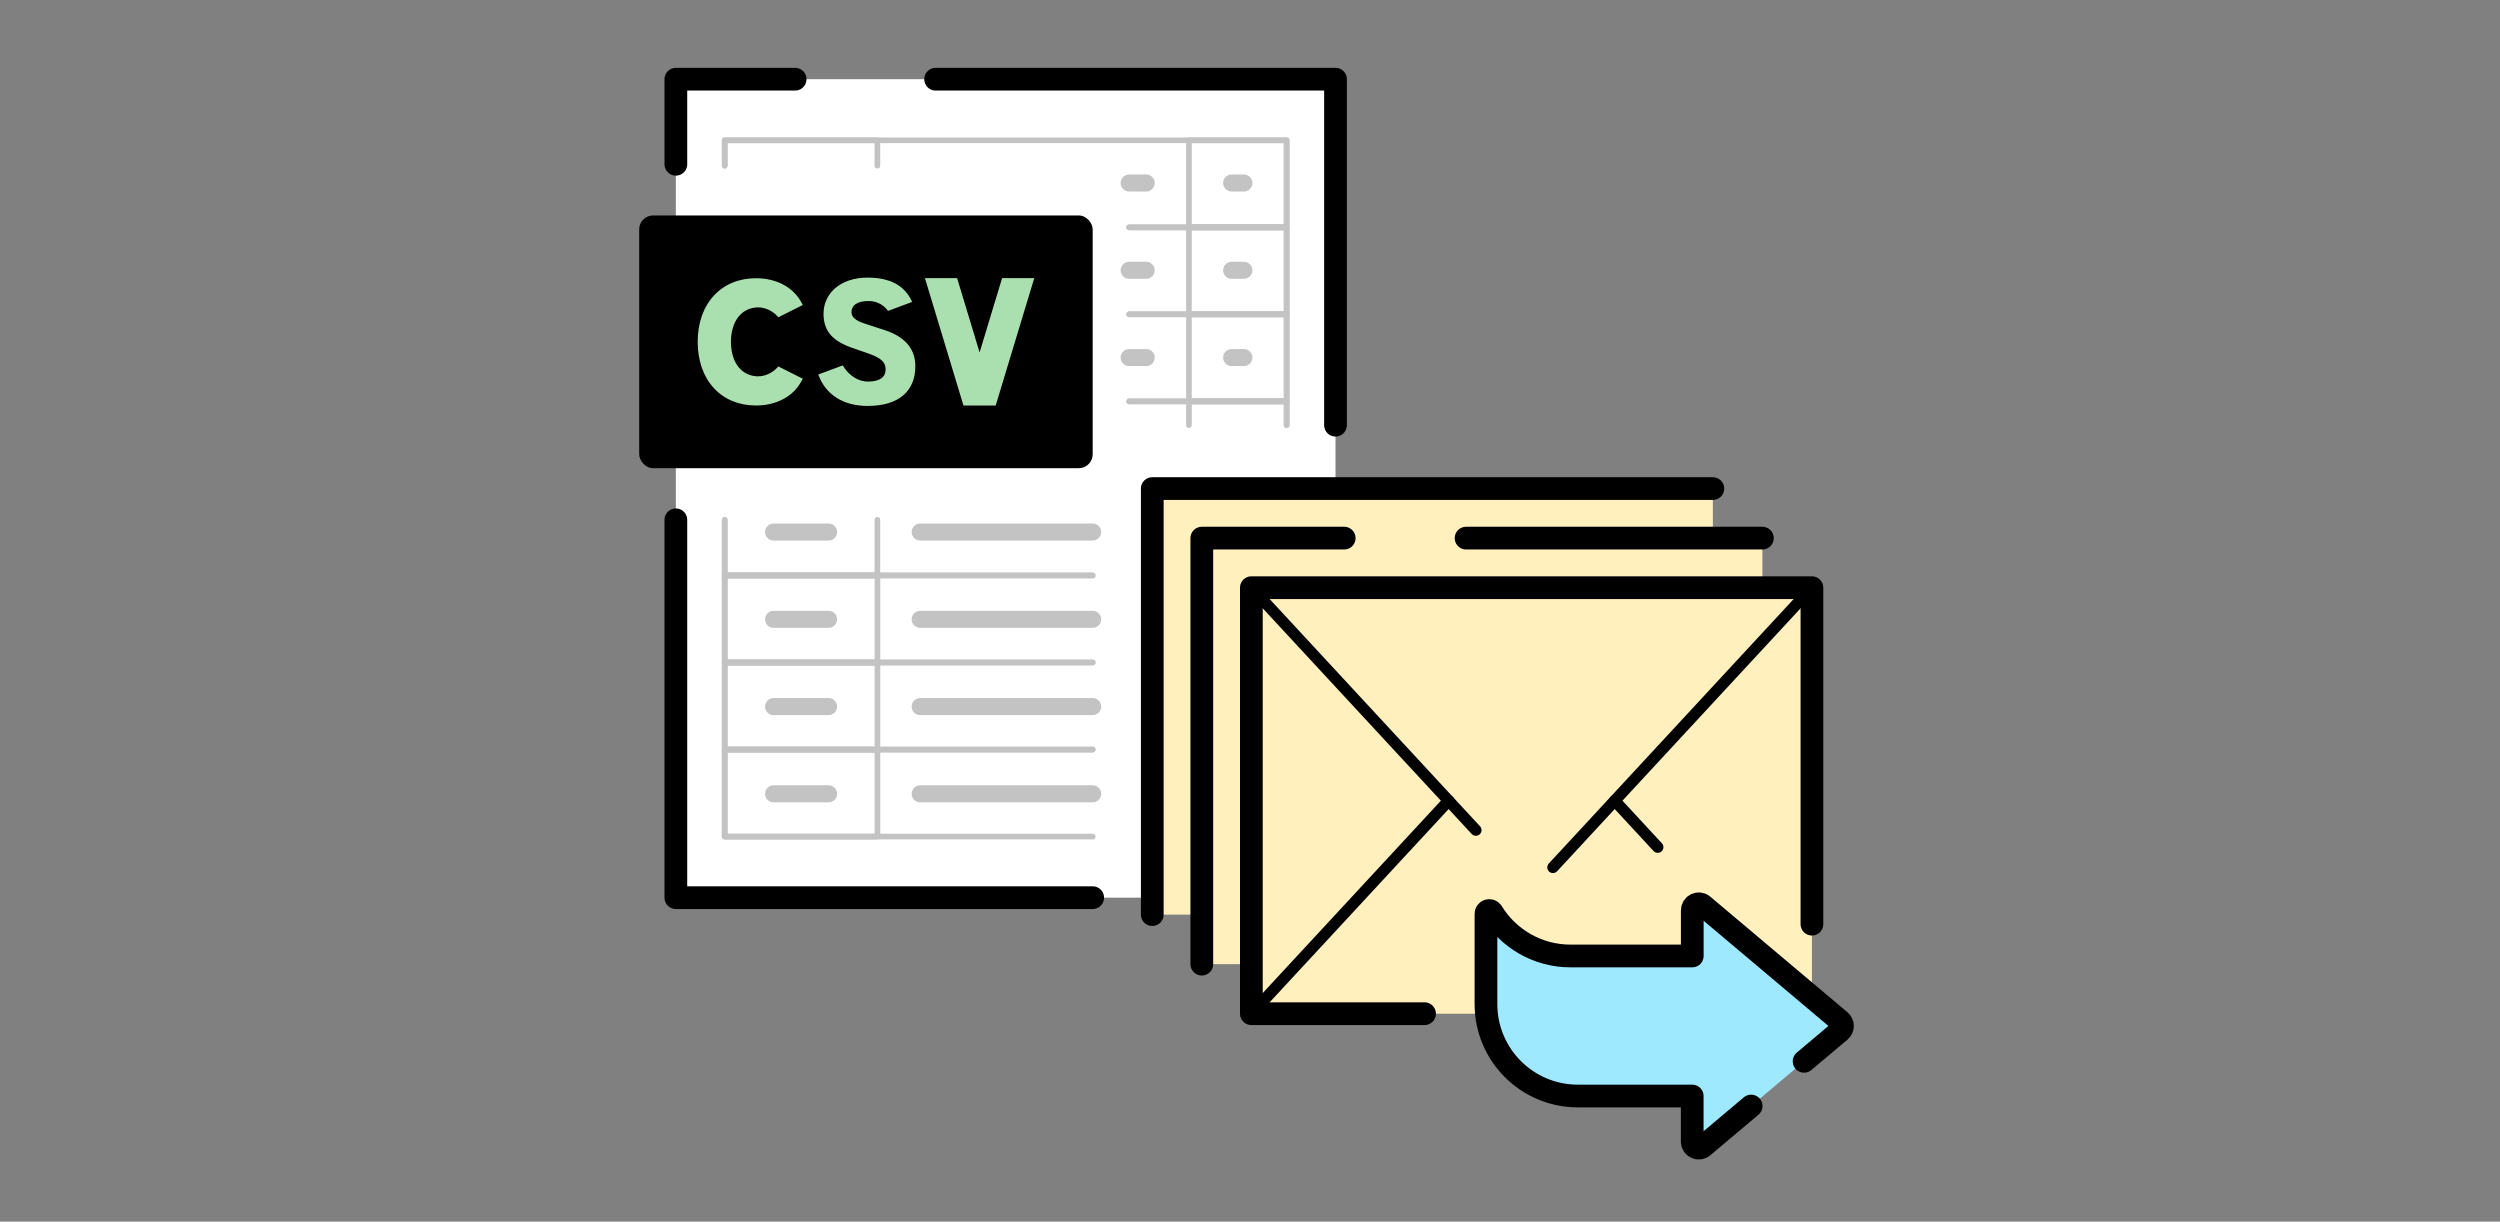 <?xml version="1.0" encoding="UTF-8"?>
<svg id="_レイヤー_1" data-name="レイヤー_1" xmlns="http://www.w3.org/2000/svg" version="1.1" viewBox="0 0 440 215">
  <rect x="0" y="0" width="440" height="215" fill="#808080" stroke="none"/>
  <!-- Generator: Adobe Illustrator 29.3.1, SVG Export Plug-In . SVG Version: 2.1.0 Build 151)  -->
  <rect width="440" height="215" fill="none"/>
  <g>
    <g>
      <g>
        <rect x="118.95" y="13.94" width="116.1" height="144.05" fill="#fff"/>
        <polyline points="164.67 13.94 235.05 13.94 235.05 74.83" fill="none" stroke="#000" stroke-linecap="round" stroke-linejoin="round" stroke-width="4"/>
        <polyline points="118.95 28.91 118.95 13.94 139.94 13.94" fill="none" stroke="#000" stroke-linecap="round" stroke-linejoin="round" stroke-width="4"/>
        <polyline points="192.31 157.99 118.95 157.99 118.95 91.49" fill="none" stroke="#000" stroke-linecap="round" stroke-linejoin="round" stroke-width="4"/>
      </g>
      <g>
        <polyline points="127.55 29.16 127.55 24.69 226.45 24.69 226.45 40.01 198.73 40.01" fill="none" stroke="#c3c3c3" stroke-linecap="round" stroke-linejoin="round"/>
        <polyline points="198.73 40.01 226.45 40.01 226.45 55.32 198.73 55.32" fill="none" stroke="#c3c3c3" stroke-linecap="round" stroke-linejoin="round"/>
        <polyline points="198.73 55.32 226.45 55.32 226.45 70.64 198.73 70.64" fill="none" stroke="#c3c3c3" stroke-linecap="round" stroke-linejoin="round"/>
        <polyline points="198.73 70.64 226.45 70.64 226.45 74.83" fill="none" stroke="#c3c3c3" stroke-linecap="round" stroke-linejoin="round"/>
        <polyline points="192.31 101.28 127.55 101.28 127.55 91.49" fill="none" stroke="#c3c3c3" stroke-linecap="round" stroke-linejoin="round"/>
        <polyline points="192.31 116.6 127.55 116.6 127.55 101.28 192.31 101.28" fill="none" stroke="#c3c3c3" stroke-linecap="round" stroke-linejoin="round"/>
        <polyline points="192.31 131.92 127.55 131.92 127.55 116.6 192.31 116.6" fill="none" stroke="#c3c3c3" stroke-linecap="round" stroke-linejoin="round"/>
        <polyline points="192.31 147.24 127.55 147.24 127.55 131.92 192.31 131.92" fill="none" stroke="#c3c3c3" stroke-linecap="round" stroke-linejoin="round"/>
      </g>
      <g>
        <rect x="209.25" y="24.69" width="17.2" height="15.32" fill="none" stroke="#c3c3c3" stroke-linecap="round" stroke-linejoin="round"/>
        <rect x="209.25" y="40.01" width="17.2" height="15.32" fill="none" stroke="#c3c3c3" stroke-linecap="round" stroke-linejoin="round"/>
        <rect x="209.25" y="55.32" width="17.2" height="15.32" fill="none" stroke="#c3c3c3" stroke-linecap="round" stroke-linejoin="round"/>
        <polyline points="209.25 74.83 209.25 70.64 226.45 70.64 226.45 74.83" fill="none" stroke="#c3c3c3" stroke-linecap="round" stroke-linejoin="round"/>
        <rect x="209.25" y="85.96" width="17.2" height="15.32" fill="none" stroke="#c3c3c3" stroke-linecap="round" stroke-linejoin="round"/>
        <rect x="209.25" y="101.28" width="17.2" height="15.32" fill="none" stroke="#c3c3c3" stroke-linecap="round" stroke-linejoin="round"/>
        <rect x="209.25" y="116.6" width="17.2" height="15.32" fill="none" stroke="#c3c3c3" stroke-linecap="round" stroke-linejoin="round"/>
        <rect x="209.25" y="131.92" width="17.2" height="15.32" fill="none" stroke="#c3c3c3" stroke-linecap="round" stroke-linejoin="round"/>
      </g>
      <g>
        <polyline points="127.55 29.16 127.55 24.69 154.42 24.69 154.42 29.16" fill="none" stroke="#c3c3c3" stroke-linecap="round" stroke-linejoin="round"/>
        <rect x="127.55" y="40.01" width="26.88" height="15.32" fill="none" stroke="#c3c3c3" stroke-linecap="round" stroke-linejoin="round"/>
        <rect x="127.55" y="55.32" width="26.88" height="15.32" fill="none" stroke="#c3c3c3" stroke-linecap="round" stroke-linejoin="round"/>
        <polyline points="154.42 91.49 154.42 101.28 127.55 101.28 127.55 91.49" fill="none" stroke="#c3c3c3" stroke-linecap="round" stroke-linejoin="round"/>
        <rect x="127.55" y="101.28" width="26.88" height="15.32" fill="none" stroke="#c3c3c3" stroke-linecap="round" stroke-linejoin="round"/>
        <rect x="127.55" y="116.6" width="26.88" height="15.32" fill="none" stroke="#c3c3c3" stroke-linecap="round" stroke-linejoin="round"/>
        <rect x="127.55" y="131.92" width="26.88" height="15.32" fill="none" stroke="#c3c3c3" stroke-linecap="round" stroke-linejoin="round"/>
      </g>
      <g>
        <g>
          <line x1="136.15" y1="47.57" x2="145.83" y2="47.57" fill="none" stroke="#c3c3c3" stroke-linecap="round" stroke-linejoin="round" stroke-width="3"/>
          <line x1="136.15" y1="62.93" x2="145.83" y2="62.93" fill="none" stroke="#c3c3c3" stroke-linecap="round" stroke-linejoin="round" stroke-width="3"/>
          <line x1="136.15" y1="78.28" x2="145.83" y2="78.28" fill="none" stroke="#c3c3c3" stroke-linecap="round" stroke-linejoin="round" stroke-width="3"/>
          <line x1="136.15" y1="93.64" x2="145.83" y2="93.64" fill="none" stroke="#c3c3c3" stroke-linecap="round" stroke-linejoin="round" stroke-width="3"/>
          <line x1="136.15" y1="109" x2="145.83" y2="109" fill="none" stroke="#c3c3c3" stroke-linecap="round" stroke-linejoin="round" stroke-width="3"/>
          <line x1="136.15" y1="124.36" x2="145.83" y2="124.36" fill="none" stroke="#c3c3c3" stroke-linecap="round" stroke-linejoin="round" stroke-width="3"/>
          <line x1="136.15" y1="139.71" x2="145.83" y2="139.71" fill="none" stroke="#c3c3c3" stroke-linecap="round" stroke-linejoin="round" stroke-width="3"/>
        </g>
        <g>
          <line x1="198.73" y1="32.21" x2="201.73" y2="32.21" fill="none" stroke="#c3c3c3" stroke-linecap="round" stroke-linejoin="round" stroke-width="3"/>
          <line x1="198.73" y1="47.57" x2="201.73" y2="47.57" fill="none" stroke="#c3c3c3" stroke-linecap="round" stroke-linejoin="round" stroke-width="3"/>
          <line x1="198.73" y1="62.93" x2="201.73" y2="62.93" fill="none" stroke="#c3c3c3" stroke-linecap="round" stroke-linejoin="round" stroke-width="3"/>
          <line x1="161.95" y1="93.64" x2="192.31" y2="93.64" fill="none" stroke="#c3c3c3" stroke-linecap="round" stroke-linejoin="round" stroke-width="3"/>
          <line x1="161.95" y1="109" x2="192.31" y2="109" fill="none" stroke="#c3c3c3" stroke-linecap="round" stroke-linejoin="round" stroke-width="3"/>
          <line x1="161.95" y1="124.36" x2="192.31" y2="124.36" fill="none" stroke="#c3c3c3" stroke-linecap="round" stroke-linejoin="round" stroke-width="3"/>
          <line x1="161.95" y1="139.71" x2="192.31" y2="139.71" fill="none" stroke="#c3c3c3" stroke-linecap="round" stroke-linejoin="round" stroke-width="3"/>
        </g>
        <g>
          <line x1="216.77" y1="32.21" x2="218.92" y2="32.21" fill="none" stroke="#c3c3c3" stroke-linecap="round" stroke-linejoin="round" stroke-width="3"/>
          <line x1="216.77" y1="47.57" x2="218.92" y2="47.57" fill="none" stroke="#c3c3c3" stroke-linecap="round" stroke-linejoin="round" stroke-width="3"/>
          <line x1="216.77" y1="62.93" x2="218.92" y2="62.93" fill="none" stroke="#c3c3c3" stroke-linecap="round" stroke-linejoin="round" stroke-width="3"/>
          <line x1="216.77" y1="93.64" x2="218.92" y2="93.64" fill="none" stroke="#c3c3c3" stroke-linecap="round" stroke-linejoin="round" stroke-width="3"/>
          <line x1="216.77" y1="109" x2="218.92" y2="109" fill="none" stroke="#c3c3c3" stroke-linecap="round" stroke-linejoin="round" stroke-width="3"/>
          <line x1="216.77" y1="124.36" x2="218.92" y2="124.36" fill="none" stroke="#c3c3c3" stroke-linecap="round" stroke-linejoin="round" stroke-width="3"/>
          <line x1="216.77" y1="139.71" x2="218.92" y2="139.71" fill="none" stroke="#c3c3c3" stroke-linecap="round" stroke-linejoin="round" stroke-width="3"/>
        </g>
      </g>
    </g>
    <g>
      <rect x="112.5" y="37.92" width="79.81" height="44.48" rx="2.44" ry="2.44"/>
      <g>
        <path d="M133.48,66.23c1.15,0,2.45-.59,3.29-1.5l.22-.23,4.29,2.15-.2.39c-1.42,2.71-4.42,4.33-8.01,4.33-3.01,0-5.58-1.06-7.42-3.05-1.86-2.01-2.84-4.82-2.86-8.15.01-3.33,1-6.14,2.86-8.15,1.84-1.99,4.41-3.05,7.42-3.05,3.6,0,6.6,1.61,8.01,4.32l.2.39-4.29,2.16-.22-.24c-.84-.91-2.14-1.5-3.29-1.5-2.92,0-4.82,2.38-4.84,6.07.02,3.69,1.91,6.07,4.84,6.07Z" fill="#aadfaf"/>
        <path d="M152.76,71.45c-4.46,0-7.49-2.07-8.74-5.54l4.3-1.6c1.07,1.82,2.78,2.85,4.42,2.85,2.16,0,3.13-.82,3.13-2.15,0-1.18-.72-1.95-2.74-2.69l-3.16-1.1c-3.33-1.18-5.03-2.83-5.03-6.02,0-3.46,2.86-6.34,7.75-6.34,3.95,0,6.58,1.4,7.83,4.26l-.07.05-4.16,1.55c-.8-1.12-2.04-1.74-3.41-1.74-2.15,0-3.02.85-3.02,1.95,0,.88.73,1.51,2.35,2.03l3.46,1.13c3.3,1.07,5.43,3.05,5.43,6.37,0,4.42-2.99,6.98-8.33,6.98Z" fill="#aadfaf"/>
        <polygon points="175.24 71.37 169.57 71.37 162.79 48.95 168.45 48.95 172.41 62.03 176.37 48.95 182.03 48.95 175.24 71.37" fill="#aadfaf"/>
      </g>
    </g>
    <g>
      <g>
        <rect x="202.8" y="85.99" width="98.66" height="74.98" fill="#fff0be"/>
        <polyline points="202.8 160.97 202.8 85.99 301.46 85.99" fill="none" stroke="#000" stroke-linecap="round" stroke-linejoin="round" stroke-width="4"/>
      </g>
      <g>
        <rect x="211.52" y="94.71" width="98.66" height="74.98" fill="#fff0be"/>
        <line x1="258.03" y1="94.71" x2="310.18" y2="94.71" fill="none" stroke="#000" stroke-linecap="round" stroke-linejoin="round" stroke-width="4"/>
        <polyline points="211.52 169.69 211.52 94.71 236.58 94.71" fill="none" stroke="#000" stroke-linecap="round" stroke-linejoin="round" stroke-width="4"/>
      </g>
      <g>
        <rect x="220.24" y="103.43" width="98.66" height="74.98" fill="#fff0be"/>
        <polyline points="250.72 178.41 220.24 178.41 220.24 103.43 318.9 103.43 318.9 162.65" fill="none" stroke="#000" stroke-linecap="round" stroke-linejoin="round" stroke-width="4"/>
        <line x1="254.96" y1="140.92" x2="220.24" y2="178.41" fill="none" stroke="#000" stroke-linecap="round" stroke-linejoin="round" stroke-width="2"/>
        <line x1="291.76" y1="149.1" x2="284.19" y2="140.92" fill="none" stroke="#000" stroke-linecap="round" stroke-linejoin="round" stroke-width="2"/>
        <line x1="273.32" y1="152.66" x2="318.9" y2="103.43" fill="none" stroke="#000" stroke-linecap="round" stroke-linejoin="round" stroke-width="2"/>
        <line x1="220.24" y1="103.43" x2="259.75" y2="146.1" fill="none" stroke="#000" stroke-linecap="round" stroke-linejoin="round" stroke-width="2"/>
      </g>
    </g>
    <g>
      <path d="M323.87,179.69l-24.15-20.35c-.74-.63-1.88-.1-1.88.88v8.03h-21.44c-5.83,0-10.94-3.09-13.79-7.72-.31-.5-1.08-.28-1.08.3v15.9c0,8.93,7.24,16.17,16.17,16.17h20.13v8.03c0,.97,1.14,1.5,1.88.88l24.15-20.35c.54-.46.54-1.29,0-1.75Z" fill="#9fe9ff"/>
      <path d="M317.52,186.79l6.35-5.35c.54-.46.54-1.29,0-1.75l-24.15-20.35c-.74-.63-1.88-.1-1.88.88v8.03h-21.44c-5.83,0-10.94-3.09-13.79-7.72-.31-.5-1.08-.28-1.08.3v15.9c0,8.93,7.24,16.17,16.17,16.17h20.13v8.03c0,.97,1.14,1.5,1.88.88l8.49-7.15" fill="none" stroke="#000" stroke-linecap="round" stroke-linejoin="round" stroke-width="4"/>
    </g>
  </g>
</svg>